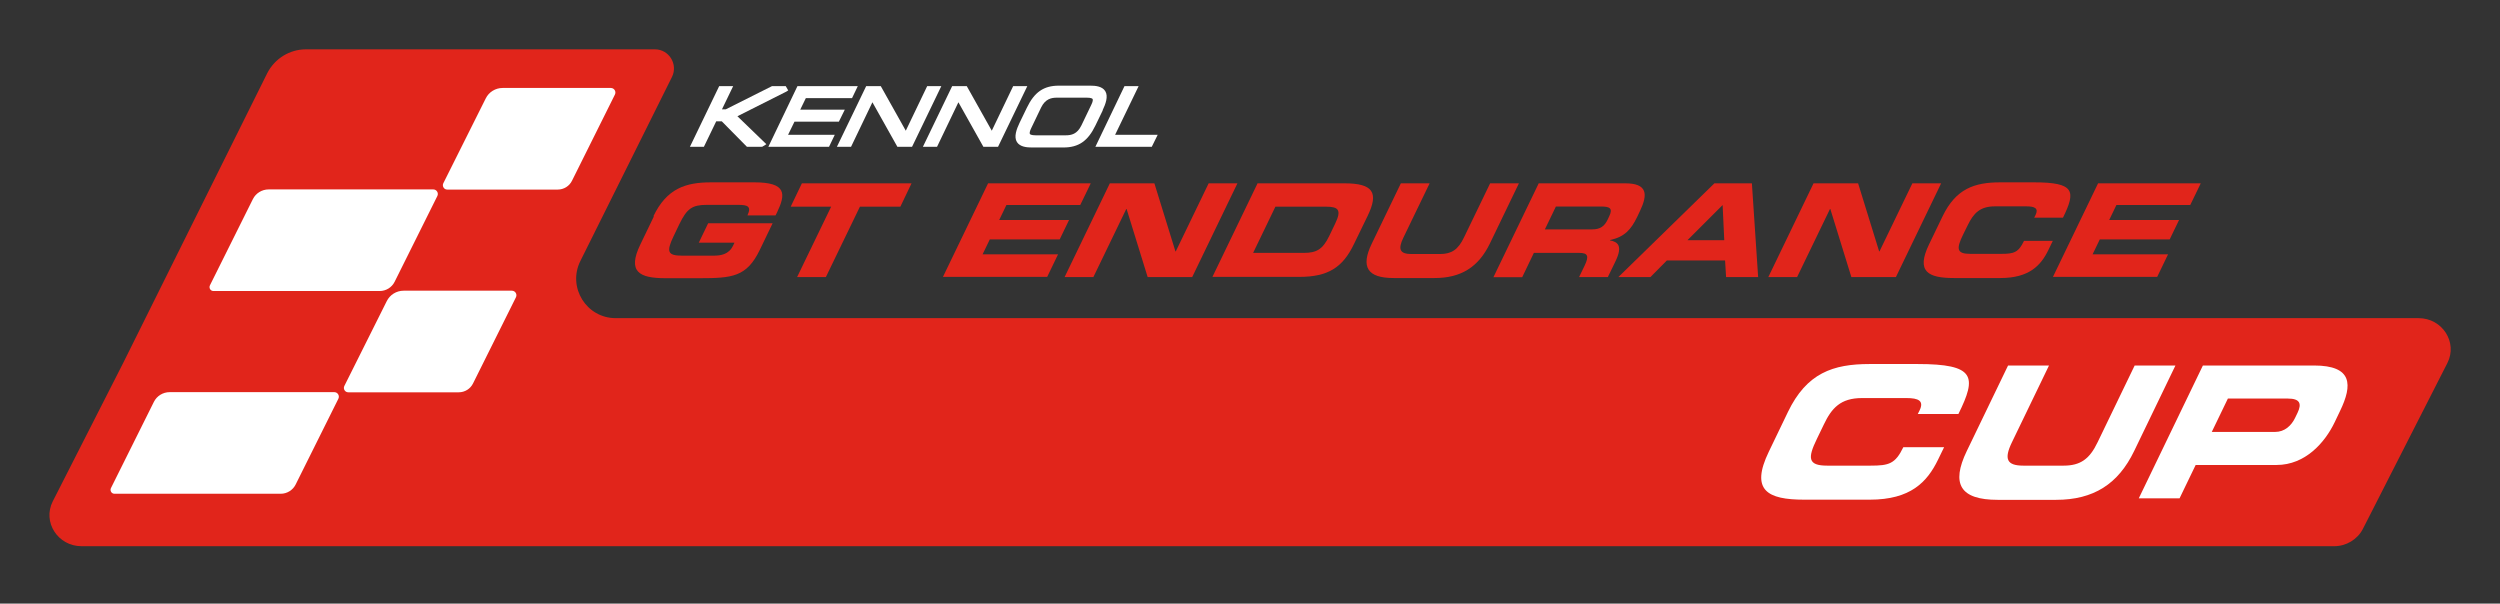 <?xml version="1.0" encoding="UTF-8"?>
<svg id="Calque_2" data-name="Calque 2" xmlns="http://www.w3.org/2000/svg" viewBox="0 0 152.05 36.71">
  <rect x="0" y="0" width="152.05" height="36.71" fill="#333333" stroke="none"/>
  <g id="Calque_1" data-name="Calque 1">
    <path d="M147.1,19.35H37.45c-1.79,0-2.95-1.88-2.15-3.48l5.57-11.19c.38-.77-.18-1.68-1.04-1.68h-21.22c-1,0-1.91.57-2.36,1.46L7.48,22.1l-4.27,8.39c-.64,1.26.31,2.73,1.75,2.73h137c.74,0,1.42-.41,1.75-1.05l5.14-10.09c.64-1.26-.31-2.73-1.75-2.73Z" style="fill: #e1251b;"/>
    <g id="DAMIER">
      <path d="M33.92,11.53h-6.72c-.2,0-.32-.21-.24-.38l2.58-5.16c.19-.39.59-.64,1.03-.64h6.58c.21,0,.34.22.25.4l-2.61,5.24c-.16.33-.5.54-.87.54Z" style="fill: #fff;"/>
      <path d="M23.08,17.7h-10.1c-.18,0-.29-.19-.21-.35l2.61-5.24c.18-.36.55-.59.96-.59h10.01c.21,0,.34.22.25.4l-2.6,5.22c-.17.34-.52.56-.91.56Z" style="fill: #fff;"/>
      <path d="M27.9,23.86h-6.72c-.2,0-.32-.21-.24-.38l2.58-5.16c.19-.39.59-.64,1.03-.64h6.58c.21,0,.34.22.25.4l-2.61,5.24c-.16.33-.5.54-.87.54Z" style="fill: #fff;"/>
      <path d="M17.07,30.03H6.96c-.18,0-.29-.19-.21-.35l2.61-5.24c.18-.36.55-.59.96-.59h10.01c.21,0,.34.22.25.4l-2.6,5.22c-.17.34-.52.56-.91.56Z" style="fill: #fff;"/>
    </g>
    <g>
      <g>
        <polygon points="47.77 5.6 47.94 5.5 47.79 5.24 46.95 5.24 44.14 6.65 43.91 6.65 44.59 5.24 43.74 5.24 41.96 8.93 42.81 8.93 43.56 7.38 43.9 7.38 45.43 8.93 46.3 8.93 46.37 8.92 46.61 8.77 44.85 7.07 47.77 5.6" style="fill: #fff;"/>
        <polygon points="48.32 7.4 51.02 7.4 51.38 6.67 48.67 6.67 49.01 5.97 51.82 5.97 52.17 5.24 48.5 5.24 46.73 8.93 50.42 8.93 50.77 8.2 47.93 8.2 48.32 7.4" style="fill: #fff;"/>
        <polygon points="56.39 5.24 55.09 7.95 53.57 5.24 52.68 5.24 50.9 8.93 51.76 8.93 53.06 6.22 54.58 8.93 55.47 8.93 57.25 5.24 56.39 5.24" style="fill: #fff;"/>
        <polygon points="61.62 5.24 60.32 7.95 58.8 5.24 57.91 5.24 56.13 8.93 56.99 8.93 58.29 6.22 59.81 8.93 60.7 8.93 62.48 5.24 61.62 5.24" style="fill: #fff;"/>
        <path d="M67.06,6.71c.18-.38.36-.85.16-1.17-.19-.3-.61-.33-.91-.33h-1.91c-.92,0-1.49.39-1.95,1.35l-.44.91c-.18.38-.36.85-.16,1.17.19.3.61.33.91.33h1.92c.92,0,1.49-.39,1.95-1.35l.44-.91ZM64.81,8.23h-1.82c-.27,0-.34-.06-.35-.08-.03-.04-.02-.16.08-.36l.6-1.25c.26-.53.63-.6.96-.6h1.82c.27,0,.34.06.35.08.03.04.02.16-.08.36l-.6,1.25c-.26.53-.61.6-.96.6Z" style="fill: #fff;"/>
        <polygon points="67.82 8.2 69.25 5.24 68.39 5.24 66.62 8.93 70.05 8.93 70.41 8.2 67.82 8.2" style="fill: #fff;"/>
      </g>
      <g>
        <path d="M39.74,13.15c.81-1.67,1.93-2.06,3.51-2.06h2.63c1.98,0,1.91.72,1.38,1.83l-.09.18h-1.71c.27-.57-.02-.64-.57-.64h-1.9c-.88,0-1.21.21-1.68,1.19l-.34.71c-.47.98-.35,1.19.54,1.19h1.87c.46,0,.95-.07,1.21-.62l.08-.17h-2.17l.57-1.18h3.92l-.78,1.62c-.79,1.64-1.68,1.72-3.65,1.72h-2.1c-1.58,0-2.32-.39-1.51-2.06l.82-1.7Z" style="fill: #e1251b;"/>
        <path d="M48.78,11.15h6.66l-.68,1.42h-2.46l-2.07,4.28h-1.75l2.07-4.28h-2.46l.68-1.42Z" style="fill: #e1251b;"/>
        <path d="M60.1,11.15h6.24l-.64,1.32h-4.49l-.44.91h4.25l-.57,1.18h-4.25l-.44.91h4.59l-.66,1.37h-6.34l2.75-5.7Z" style="fill: #e1251b;"/>
        <path d="M67.5,11.15h2.71l1.28,4.14h.02l2-4.14h1.75l-2.75,5.7h-2.71l-1.28-4.14h-.02l-2,4.14h-1.75l2.75-5.7Z" style="fill: #e1251b;"/>
        <path d="M76.5,11.15h5.28c1.75,0,2.08.58,1.4,1.98l-.84,1.73c-.68,1.41-1.57,1.98-3.32,1.98h-5.28l2.75-5.7ZM76.21,15.38h3.1c.75,0,1.14-.21,1.53-1.02l.37-.77c.39-.81.2-1.02-.54-1.02h-3.1l-1.36,2.82Z" style="fill: #e1251b;"/>
        <path d="M85.2,11.15h1.75l-1.59,3.29c-.35.72-.23,1.01.49,1.01h1.73c.72,0,1.11-.28,1.46-1.01l1.59-3.29h1.75l-1.77,3.67c-.69,1.42-1.75,2.09-3.35,2.09h-2.5c-1.61,0-2.01-.68-1.33-2.09l1.77-3.67Z" style="fill: #e1251b;"/>
        <path d="M93.57,11.15h5.28c1.35,0,1.38.67.89,1.69l-.17.36c-.37.76-.76,1.21-1.65,1.4v.02c.47.09.79.32.34,1.26l-.47.97h-1.75l.33-.68c.29-.6.21-.79-.33-.79h-2.75l-.71,1.48h-1.75l2.75-5.7ZM93.96,13.95h2.89c.47,0,.74-.19.93-.6l.09-.19c.24-.5.04-.6-.51-.6h-2.73l-.67,1.39Z" style="fill: #e1251b;"/>
        <path d="M104.27,11.15h2.28l.38,5.7h-1.95l-.06-1.01h-3.54l-1,1.01h-1.95l5.84-5.7ZM102.63,14.61h2.24l-.1-2.14-2.14,2.14Z" style="fill: #e1251b;"/>
        <path d="M110.3,11.15h2.71l1.28,4.14h.02l2-4.14h1.75l-2.75,5.7h-2.71l-1.28-4.14h-.02l-2,4.14h-1.75l2.75-5.7Z" style="fill: #e1251b;"/>
        <path d="M118.15,13.15c.81-1.67,1.93-2.06,3.51-2.06h2.05c2.49,0,2.55.54,1.76,2.15h-1.75l.08-.16c.2-.41-.04-.53-.56-.53h-1.91c-.92,0-1.3.43-1.65,1.14l-.3.61c-.4.83-.38,1.14.45,1.14h1.87c.79,0,1.06-.08,1.4-.79h1.75l-.26.54c-.46.96-1.18,1.72-2.93,1.72h-2.82c-1.58,0-2.32-.39-1.51-2.06l.82-1.7Z" style="fill: #e1251b;"/>
        <path d="M127.61,11.15h6.24l-.64,1.32h-4.49l-.44.91h4.25l-.57,1.18h-4.25l-.44.91h4.59l-.66,1.37h-6.34l2.75-5.7Z" style="fill: #e1251b;"/>
      </g>
    </g>
    <g>
      <path d="M108.74,25.06c1.14-2.37,2.74-2.92,4.97-2.92h2.91c3.52,0,3.62.76,2.49,3.04h-2.47l.11-.22c.28-.58-.06-.75-.8-.75h-2.7c-1.31,0-1.85.61-2.33,1.62l-.42.87c-.57,1.17-.54,1.62.63,1.62h2.64c1.12,0,1.5-.11,1.99-1.12h2.48l-.37.76c-.66,1.36-1.67,2.43-4.15,2.43h-3.99c-2.23,0-3.29-.56-2.15-2.92l1.16-2.41Z" style="fill: #fff;"/>
      <path d="M122.14,22.23h2.48l-2.25,4.66c-.5,1.03-.32,1.43.69,1.43h2.45c1.02,0,1.58-.4,2.07-1.43l2.25-4.66h2.48l-2.51,5.2c-.97,2.01-2.47,2.97-4.75,2.97h-3.55c-2.28,0-2.85-.96-1.88-2.97l2.51-5.2Z" style="fill: #fff;"/>
      <path d="M133.99,22.23h6.75c2.35,0,2.35,1.18,1.58,2.77l-.33.69c-.58,1.21-1.77,2.59-3.53,2.59h-4.92l-.98,2.03h-2.48l3.9-8.08ZM134.52,26.27h3.85c.58,0,.99-.38,1.22-.86l.15-.31c.26-.55.15-.86-.6-.86h-3.64l-.98,2.03Z" style="fill: #fff;"/>
    </g>
  </g>
</svg>